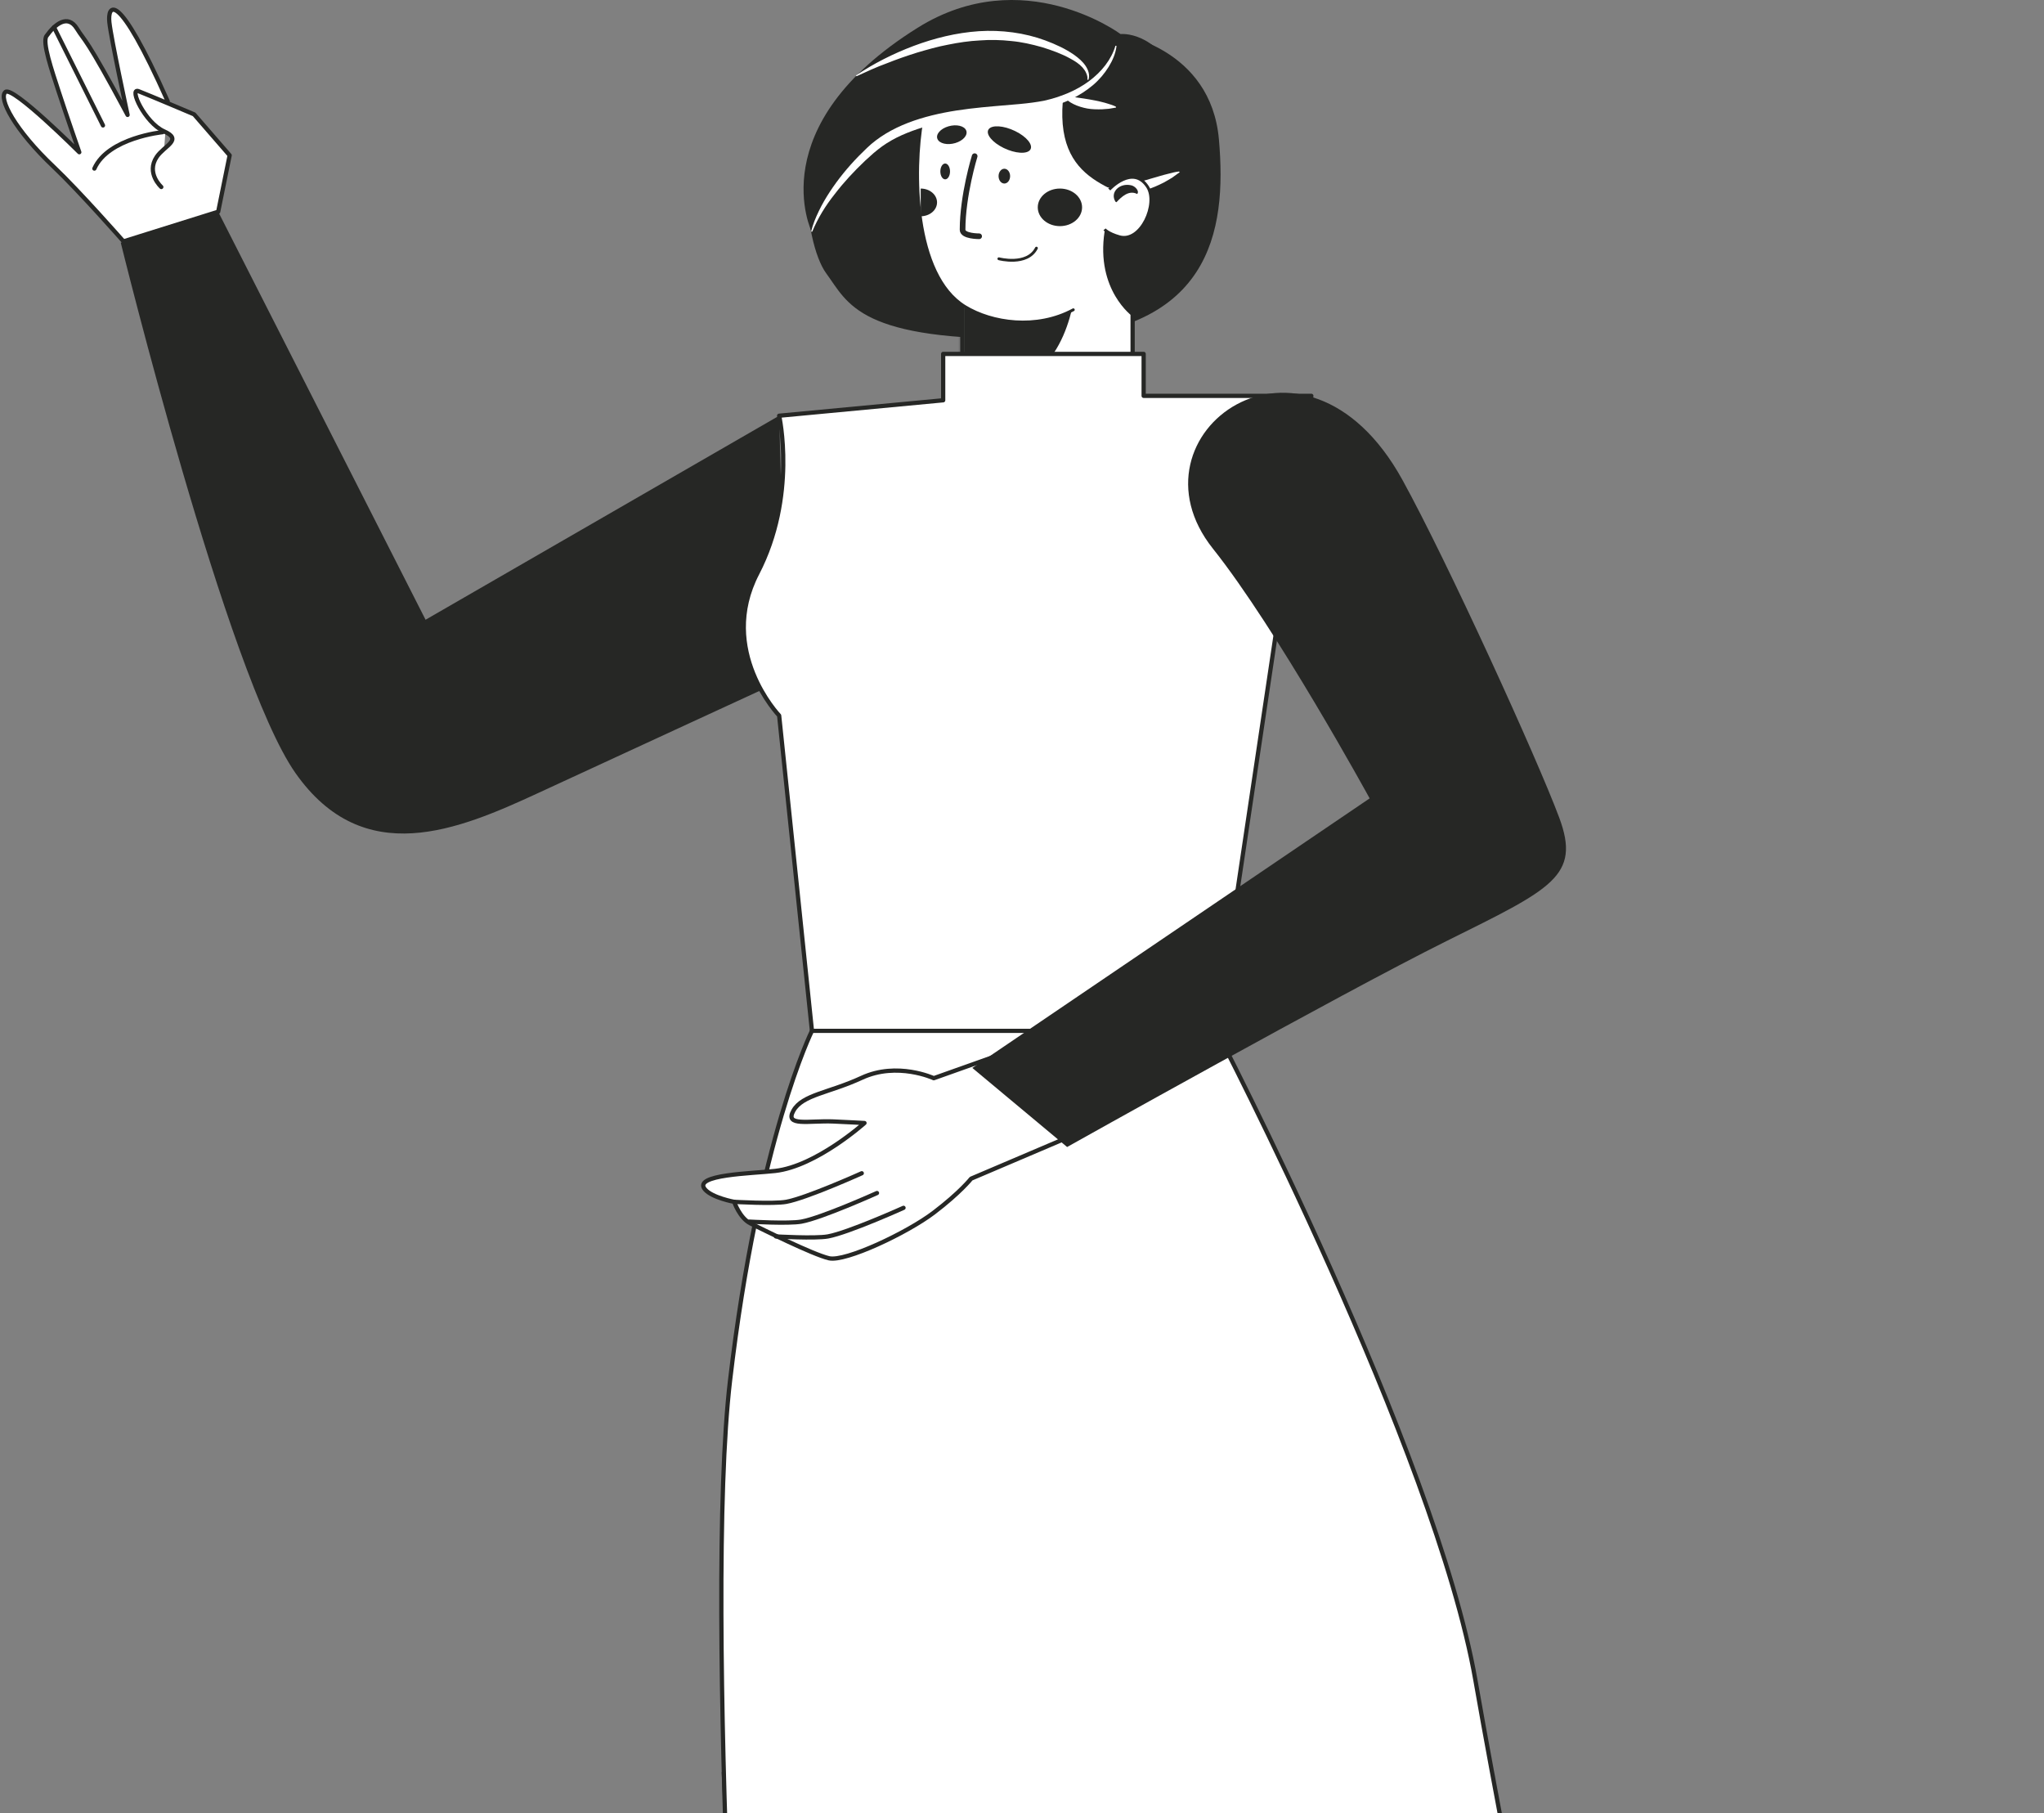 <?xml version="1.0" encoding="UTF-8"?>
<svg width="539" height="478" viewBox="0 0 539 478" fill="none" xmlns="http://www.w3.org/2000/svg">
<rect x="0" y="0" width="539" height="478" fill="#808080" stroke="none"/>
<path d="M295.047 8.98C295.047 8.98 319.304 12.502 321.429 36.785C323.553 61.07 319.388 88.54 272.868 89.29C226.348 90.04 223.692 79.984 217.849 72.027C212.006 64.072 207.403 30.445 228.473 24.591C249.543 18.737 295.047 8.98 295.047 8.98Z" fill="#262725"/>
<path d="M298.672 70.677H253.775V105.203H298.672V70.677Z" fill="white"/>
<mask id="mask0_1491_3366" style="mask-type:luminance" maskUnits="userSpaceOnUse" x="253" y="70" width="46" height="36">
<path d="M298.672 70.677H253.775V105.203H298.672V70.677Z" fill="white"/>
</mask>
<g mask="url(#mask0_1491_3366)">
<path d="M283.622 75.931C283.622 75.931 281.674 100.999 263.437 101.301C245.2 101.6 243.863 91.461 243.863 91.461L247.152 77.431L283.622 75.931Z" fill="#262725"/>
</g>
<path d="M298.672 70.677H253.775V105.203H298.672V70.677Z" stroke="#262725" stroke-width="1.119" stroke-linecap="round" stroke-linejoin="round"/>
<path d="M296.135 65.501C297.371 62.057 298.269 58.078 298.739 53.501C302.28 18.975 296.261 8.466 273.61 5.798C257.679 3.923 246.33 13.87 243.143 31.583C240.771 44.764 240.863 72.487 254.474 80.821C261.558 85.16 273.345 86.902 283.029 81.667" fill="white"/>
<path d="M296.135 65.501C297.371 62.057 298.269 58.078 298.739 53.501C302.28 18.975 296.261 8.466 273.61 5.798C257.679 3.923 246.33 13.87 243.143 31.583C240.771 44.764 240.863 72.487 254.474 80.821C261.558 85.16 273.345 86.902 283.029 81.667" stroke="#262725" stroke-width="0.746" stroke-linecap="round" stroke-linejoin="round"/>
<path d="M257.017 41.173C257.017 41.173 253.83 51.46 253.83 60.587C253.83 62.319 258.197 62.29 258.197 62.29" stroke="#262725" stroke-width="1.492" stroke-linecap="round" stroke-linejoin="round"/>
<path d="M271.683 39.465C270.849 40.697 267.71 40.495 264.674 39.016C261.636 37.536 259.851 35.338 260.686 34.106C261.52 32.875 264.659 33.076 267.696 34.556C270.733 36.036 272.517 38.234 271.683 39.465Z" fill="#262725"/>
<path d="M247.203 36.633C247.704 37.849 249.806 38.337 251.9 37.719C253.993 37.101 255.284 35.611 254.783 34.394C254.283 33.177 252.181 32.691 250.088 33.309C247.994 33.927 246.703 35.417 247.203 36.633Z" fill="#262725"/>
<path d="M285.344 54.665C285.344 57.4 282.728 59.619 279.501 59.619C276.274 59.619 273.658 57.4 273.658 54.665C273.658 51.928 276.275 49.71 279.501 49.71C282.728 49.71 285.344 51.928 285.344 54.665Z" fill="#262725"/>
<path d="M242.789 49.71C245.169 49.71 247.098 51.346 247.098 53.363C247.098 55.381 245.169 57.017 242.789 57.017" fill="#262725"/>
<path d="M263.4 68.22C263.4 68.22 270.863 70.204 273.305 65.419" stroke="#262725" stroke-width="0.746" stroke-linecap="round" stroke-linejoin="round"/>
<path d="M295.486 8.98C295.486 8.98 281.226 14.828 280.258 26.693C278.31 50.581 297.377 48.91 306.286 57.017C310.028 60.421 317.857 36.187 310.598 20.688C304.641 7.968 295.486 8.98 295.486 8.98Z" fill="#262725"/>
<path d="M291.831 49.536C293.785 49.373 295.356 49.107 296.867 48.801C298.369 48.501 299.777 48.126 301.219 47.741C302.669 47.377 304.114 46.874 305.695 46.456C306.472 46.219 307.292 45.999 308.152 45.793C309.007 45.571 309.871 45.332 310.904 45.214L311.094 45.399L309.08 46.851C308.355 47.276 307.642 47.721 306.897 48.123C305.377 48.883 303.813 49.615 302.11 50.065C300.414 50.513 298.64 50.782 296.857 50.761C295.078 50.739 293.285 50.468 291.688 49.749L291.831 49.536Z" fill="white"/>
<path d="M306.286 73.829L298.672 83.436C298.672 83.436 288.933 76.532 291.273 61.07C291.641 58.64 306.286 54.666 306.286 54.666V73.229" fill="#262725"/>
<path d="M292.513 49.95C292.513 49.95 298.711 43.242 302.605 49.246C305.451 53.633 300.914 64.036 295.169 62.409C292.148 61.555 291.273 60.459 291.273 60.459" fill="white"/>
<path d="M292.513 49.95C292.513 49.95 298.711 43.242 302.605 49.246C305.451 53.633 300.914 64.036 295.169 62.409C292.148 61.555 291.273 60.459 291.273 60.459" stroke="#262725" stroke-width="0.746" stroke-miterlimit="10"/>
<path d="M294.158 53.189C292.61 50.765 295.136 48.174 298.234 48.839C299.296 49.018 300.563 50.377 299.871 51.145C297.662 50.006 295.691 51.946 294.405 53.315L294.158 53.189Z" fill="#262725"/>
<path d="M266.367 46.438C266.367 47.515 265.686 48.388 264.845 48.388C264.004 48.388 263.322 47.515 263.322 46.438C263.322 45.36 264.004 44.486 264.845 44.486C265.686 44.486 266.367 45.36 266.367 46.438Z" fill="#262725"/>
<path d="M250.519 45.198C250.519 46.349 249.947 47.283 249.243 47.283C248.538 47.283 247.967 46.349 247.967 45.198C247.967 44.045 248.538 43.109 249.243 43.109C249.947 43.109 250.519 44.045 250.519 45.198Z" fill="#262725"/>
<path d="M280.545 25.12C282.062 25.444 283.19 25.598 284.26 25.752C285.315 25.908 286.288 26.032 287.288 26.214C288.282 26.41 289.337 26.567 290.465 26.868C291.034 26.995 291.631 27.171 292.253 27.367C292.884 27.565 293.531 27.753 294.255 28.117L294.312 28.357L292.444 28.675C291.811 28.726 291.178 28.791 290.542 28.821C289.268 28.842 287.978 28.836 286.716 28.609C284.238 28.143 281.726 27.127 280.297 25.245L280.545 25.12Z" fill="white"/>
<path d="M295.484 8.98C295.484 8.98 292.036 22.56 276.222 26.543C266.092 29.095 241.834 26.843 228.909 39.003C215.983 51.162 214.036 61.071 214.036 61.071C214.036 61.071 200.402 33.301 241.97 7.328C269.823 -10.074 295.484 8.98 295.484 8.98Z" fill="#262725"/>
<path d="M294.425 12.102C294.209 14.04 293.419 15.899 292.343 17.639C291.264 19.378 289.887 21.019 288.221 22.44C286.544 23.848 284.646 25.084 282.59 26.087C280.513 27.085 278.37 27.861 276.056 28.483C273.71 29.064 271.433 29.33 269.19 29.607C266.945 29.861 264.734 30.109 262.536 30.318C258.143 30.727 253.833 31.271 249.649 32.064C245.461 32.835 241.443 34.011 237.774 35.649C235.943 36.472 234.217 37.441 232.644 38.564C231.854 39.128 231.127 39.725 230.377 40.351L228.141 42.366C225.241 45.116 222.534 48.022 220.149 51.133C217.692 54.208 215.646 57.541 214.179 61.09L213.895 61.05C214.341 59.176 215.087 57.386 215.932 55.632C216.775 53.876 217.766 52.174 218.855 50.521C221.029 47.21 223.583 44.083 226.427 41.162C227.884 39.732 229.286 38.242 230.989 36.988C232.663 35.719 234.508 34.616 236.458 33.676C240.365 31.793 244.656 30.561 249.007 29.7C253.368 28.84 257.814 28.38 262.248 27.992C266.673 27.577 271.153 27.385 275.458 26.52C279.72 25.551 283.82 23.886 287.154 21.41C290.466 18.952 293.083 15.692 294.141 12.058L294.425 12.102Z" fill="white"/>
<path d="M286.733 20.991C286.837 20.408 286.673 19.794 286.427 19.263C286.205 18.717 285.833 18.223 285.433 17.763C284.605 16.848 283.492 16.123 282.326 15.493C280.024 14.198 277.364 13.236 274.733 12.427C272.077 11.675 269.393 11.062 266.636 10.814C263.895 10.511 261.112 10.452 258.337 10.662C255.554 10.798 252.779 11.217 250.029 11.774C247.26 12.29 244.556 13.069 241.835 13.868C239.136 14.713 236.444 15.648 233.799 16.707C231.09 17.683 228.517 18.895 225.881 20.096L225.695 19.909C230.347 16.759 235.492 14.16 240.927 12.108C246.363 10.074 252.16 8.626 258.122 8.226C264.073 7.849 270.152 8.629 275.625 10.654C278.353 11.665 280.999 12.879 283.307 14.502C284.443 15.321 285.515 16.241 286.262 17.359C286.987 18.464 287.478 19.791 286.999 21.085L286.733 20.991Z" fill="white"/>
<path d="M57.534 55.82L31.842 63.969C31.842 63.969 59.92 178.177 77.901 203.789C95.882 229.401 120.873 218.807 142.02 209.028C163.166 199.248 207.382 178.875 207.382 178.875L205.459 109.606L112.222 163.391L57.534 55.82Z" fill="#262725"/>
<path d="M248.715 93.307H301.581V104.362H345.797L320.806 271.778H214.112L205.461 188.655C205.461 188.655 189.121 171.541 199.694 151.168C210.267 130.794 205.461 109.606 205.461 109.606L248.715 105.531V93.307Z" fill="white" stroke="#262725" stroke-width="1.119" stroke-linecap="round" stroke-linejoin="round"/>
<path d="M196.81 596.122L210.267 838.973C210.267 838.973 190.082 851.197 185.276 860.161C180.47 869.126 167.013 874.015 156.44 875.645C145.866 877.275 142.021 889.499 142.021 889.499H239.103V822.674C239.103 822.674 264.095 681.69 265.056 649.908C266.017 618.125 259.289 581.453 259.289 581.453L293.892 459.213L190.877 467.365L196.81 596.122Z" fill="white"/>
<mask id="mask1_1491_3366" style="mask-type:luminance" maskUnits="userSpaceOnUse" x="142" y="459" width="152" height="431">
<path d="M196.81 596.122L210.267 838.973C210.267 838.973 190.082 851.197 185.276 860.161C180.47 869.126 167.013 874.015 156.44 875.645C145.866 877.275 142.021 889.499 142.021 889.499H239.103V822.674C239.103 822.674 264.095 681.69 265.056 649.908C266.017 618.125 259.289 581.453 259.289 581.453L293.892 459.213L190.877 467.365L196.81 596.122Z" fill="white"/>
</mask>
<g mask="url(#mask1_1491_3366)">
<path d="M205.464 521.148L235.261 604.271H284.283L308.313 459.213L202.58 446.989L205.464 521.148Z" fill="#262725"/>
</g>
<path d="M196.81 596.122L210.267 838.973C210.267 838.973 190.082 851.197 185.276 860.161C180.47 869.126 167.013 874.015 156.44 875.645C145.866 877.275 142.021 889.499 142.021 889.499H239.103V822.674C239.103 822.674 264.095 681.69 265.056 649.908C266.017 618.125 259.289 581.453 259.289 581.453L293.892 459.213L190.877 467.365L196.81 596.122Z" stroke="#262725" stroke-width="1.119" stroke-linecap="round" stroke-linejoin="round"/>
<path d="M418.85 596.122L477.483 837.343C477.483 837.343 490.94 849.567 495.746 858.532C500.552 867.496 514.009 872.385 524.583 874.015C535.156 875.645 539.001 887.869 539.001 887.869H441.919V821.045C441.919 821.045 353.488 640.944 352.527 609.161C351.566 577.379 346.759 580.638 346.759 580.638L321.768 459.213L393.007 467.365L418.85 596.122Z" fill="white"/>
<mask id="mask2_1491_3366" style="mask-type:luminance" maskUnits="userSpaceOnUse" x="321" y="459" width="218" height="429">
<path d="M418.85 596.122L477.483 837.343C477.483 837.343 490.94 849.567 495.746 858.532C500.552 867.496 514.009 872.385 524.583 874.015C535.156 875.645 539.001 887.869 539.001 887.869H441.919V821.045C441.919 821.045 353.488 640.944 352.527 609.161C351.566 577.379 346.759 580.638 346.759 580.638L321.768 459.213L393.007 467.365L418.85 596.122Z" fill="white"/>
</mask>
<g mask="url(#mask2_1491_3366)">
<path d="M415.967 521.148L430.385 604.272H337.147L313.117 459.213L418.85 446.989L415.967 521.148Z" fill="#262725"/>
</g>
<path d="M418.85 596.122L477.483 837.343C477.483 837.343 490.94 849.567 495.746 858.532C500.552 867.496 514.009 872.385 524.583 874.015C535.156 875.645 539.001 887.869 539.001 887.869H441.919V821.045C441.919 821.045 353.488 640.944 352.527 609.161C351.566 577.379 346.759 580.638 346.759 580.638L321.768 459.213L393.007 467.365L418.85 596.122Z" stroke="#262725" stroke-width="1.119" stroke-linecap="round" stroke-linejoin="round"/>
<path d="M214.113 271.778H320.806C320.806 271.778 378.479 382.61 389.053 442.915C399.626 503.22 418.85 596.123 418.85 596.123H256.406L223.725 485.292L207.384 596.123H196.811C196.811 596.123 185.475 423.816 192.525 363.866C200.011 300.211 214.113 271.778 214.113 271.778Z" fill="white" stroke="#262725" stroke-width="1.119" stroke-linecap="round" stroke-linejoin="round"/>
<path d="M42.536 49.301C42.536 49.301 38.451 45.634 41.334 41.355C43.337 38.384 48.303 36.873 43.257 34.632C38.211 32.391 33.885 23.019 36.528 24.038C39.172 25.056 51.187 30.15 51.187 30.15L60.559 40.948L57.535 55.82L32.568 63.64C32.568 63.64 20.871 50.336 14.181 44.004C3.848 34.224 -0.478 25.872 1.445 24.242C3.367 22.612 20.909 40.133 20.909 40.133C20.909 40.133 17.445 30.205 15.523 24.297C13.6 18.388 11.105 11.131 12.256 9.504C14.485 6.354 17.857 3.637 20.26 7.508C22.515 11.141 22.459 9.367 33.645 30.297C33.645 30.297 29.32 10.337 28.839 5.88C28.358 1.423 30.779 -3.466 44.218 26.686" fill="white"/>
<path d="M42.536 49.301C42.536 49.301 38.451 45.634 41.334 41.355C43.337 38.384 48.303 36.873 43.257 34.632C38.211 32.391 33.885 23.019 36.528 24.038C39.172 25.056 51.187 30.15 51.187 30.15L60.559 40.948L57.535 55.82L32.568 63.64C32.568 63.64 20.871 50.336 14.181 44.004C3.848 34.224 -0.478 25.872 1.445 24.242C3.367 22.612 20.909 40.133 20.909 40.133C20.909 40.133 17.445 30.205 15.523 24.297C13.6 18.388 11.105 11.131 12.256 9.504C14.485 6.354 17.857 3.637 20.26 7.508C22.515 11.141 22.459 9.367 33.645 30.297C33.645 30.297 29.32 10.337 28.839 5.88C28.358 1.423 30.779 -3.466 44.218 26.686" stroke="#262725" stroke-width="1.119" stroke-linecap="round" stroke-linejoin="round"/>
<path d="M42.855 34.845C42.855 34.845 28.509 36.296 24.887 44.445" stroke="#262725" stroke-width="1.119" stroke-linecap="round" stroke-linejoin="round"/>
<path d="M14.242 7.199L27.156 33.068" stroke="#262725" stroke-width="1.119" stroke-linecap="round" stroke-linejoin="round"/>
<path d="M270.966 275.465L246.232 284.26C246.232 284.26 236.621 279.809 227.248 284.155C218.666 288.135 211.604 288.582 209.225 292.816C206.822 297.095 213.314 295.389 219.798 295.669C223.245 295.817 227.969 296.076 227.969 296.076C227.969 296.076 215.233 307.485 204.419 308.708C198.389 309.39 182.473 309.633 185.916 313.597C187.825 315.795 193.605 316.857 193.605 316.857C193.605 316.857 195.047 321.135 197.931 322.562C200.815 323.988 214.271 330.711 218.597 331.73C222.922 332.748 239.263 325.006 246.232 319.709C253.2 314.412 256.084 310.745 256.084 310.745L283.384 299.117L270.966 275.465Z" fill="white" stroke="#262725" stroke-width="1.119" stroke-linecap="round" stroke-linejoin="round"/>
<path d="M193.604 316.857C193.604 316.857 203.951 317.461 207.301 316.857C212.642 315.893 227.246 309.319 227.246 309.319" fill="white"/>
<path d="M193.604 316.857C193.604 316.857 203.951 317.461 207.301 316.857C212.642 315.893 227.246 309.319 227.246 309.319" stroke="#262725" stroke-width="1.119" stroke-linecap="round" stroke-linejoin="round"/>
<path d="M197.619 322.072C197.619 322.072 207.967 322.677 211.316 322.072C216.657 321.109 231.261 314.534 231.261 314.534" fill="white"/>
<path d="M197.619 322.072C197.619 322.072 207.967 322.677 211.316 322.072C216.657 321.109 231.261 314.534 231.261 314.534" stroke="#262725" stroke-width="1.119" stroke-linecap="round" stroke-linejoin="round"/>
<path d="M204.617 325.977C204.617 325.977 214.965 326.58 218.314 325.977C223.653 325.012 238.259 318.438 238.259 318.438" fill="white"/>
<path d="M204.617 325.977C204.617 325.977 214.965 326.58 218.314 325.977C223.653 325.012 238.259 318.438 238.259 318.438" stroke="#262725" stroke-width="1.119" stroke-linecap="round" stroke-linejoin="round"/>
<path d="M369.824 126.531C381.687 148.052 405.391 200.064 411.159 215.547C416.926 231.031 409.236 234.291 381.361 248.145C353.486 261.999 281.396 302.402 281.396 302.402L256.404 281.557L361.176 210.486C361.176 210.486 336.69 165.786 319.844 144.648C295.814 114.495 343.874 79.453 369.824 126.531Z" fill="#262725"/>
</svg>

